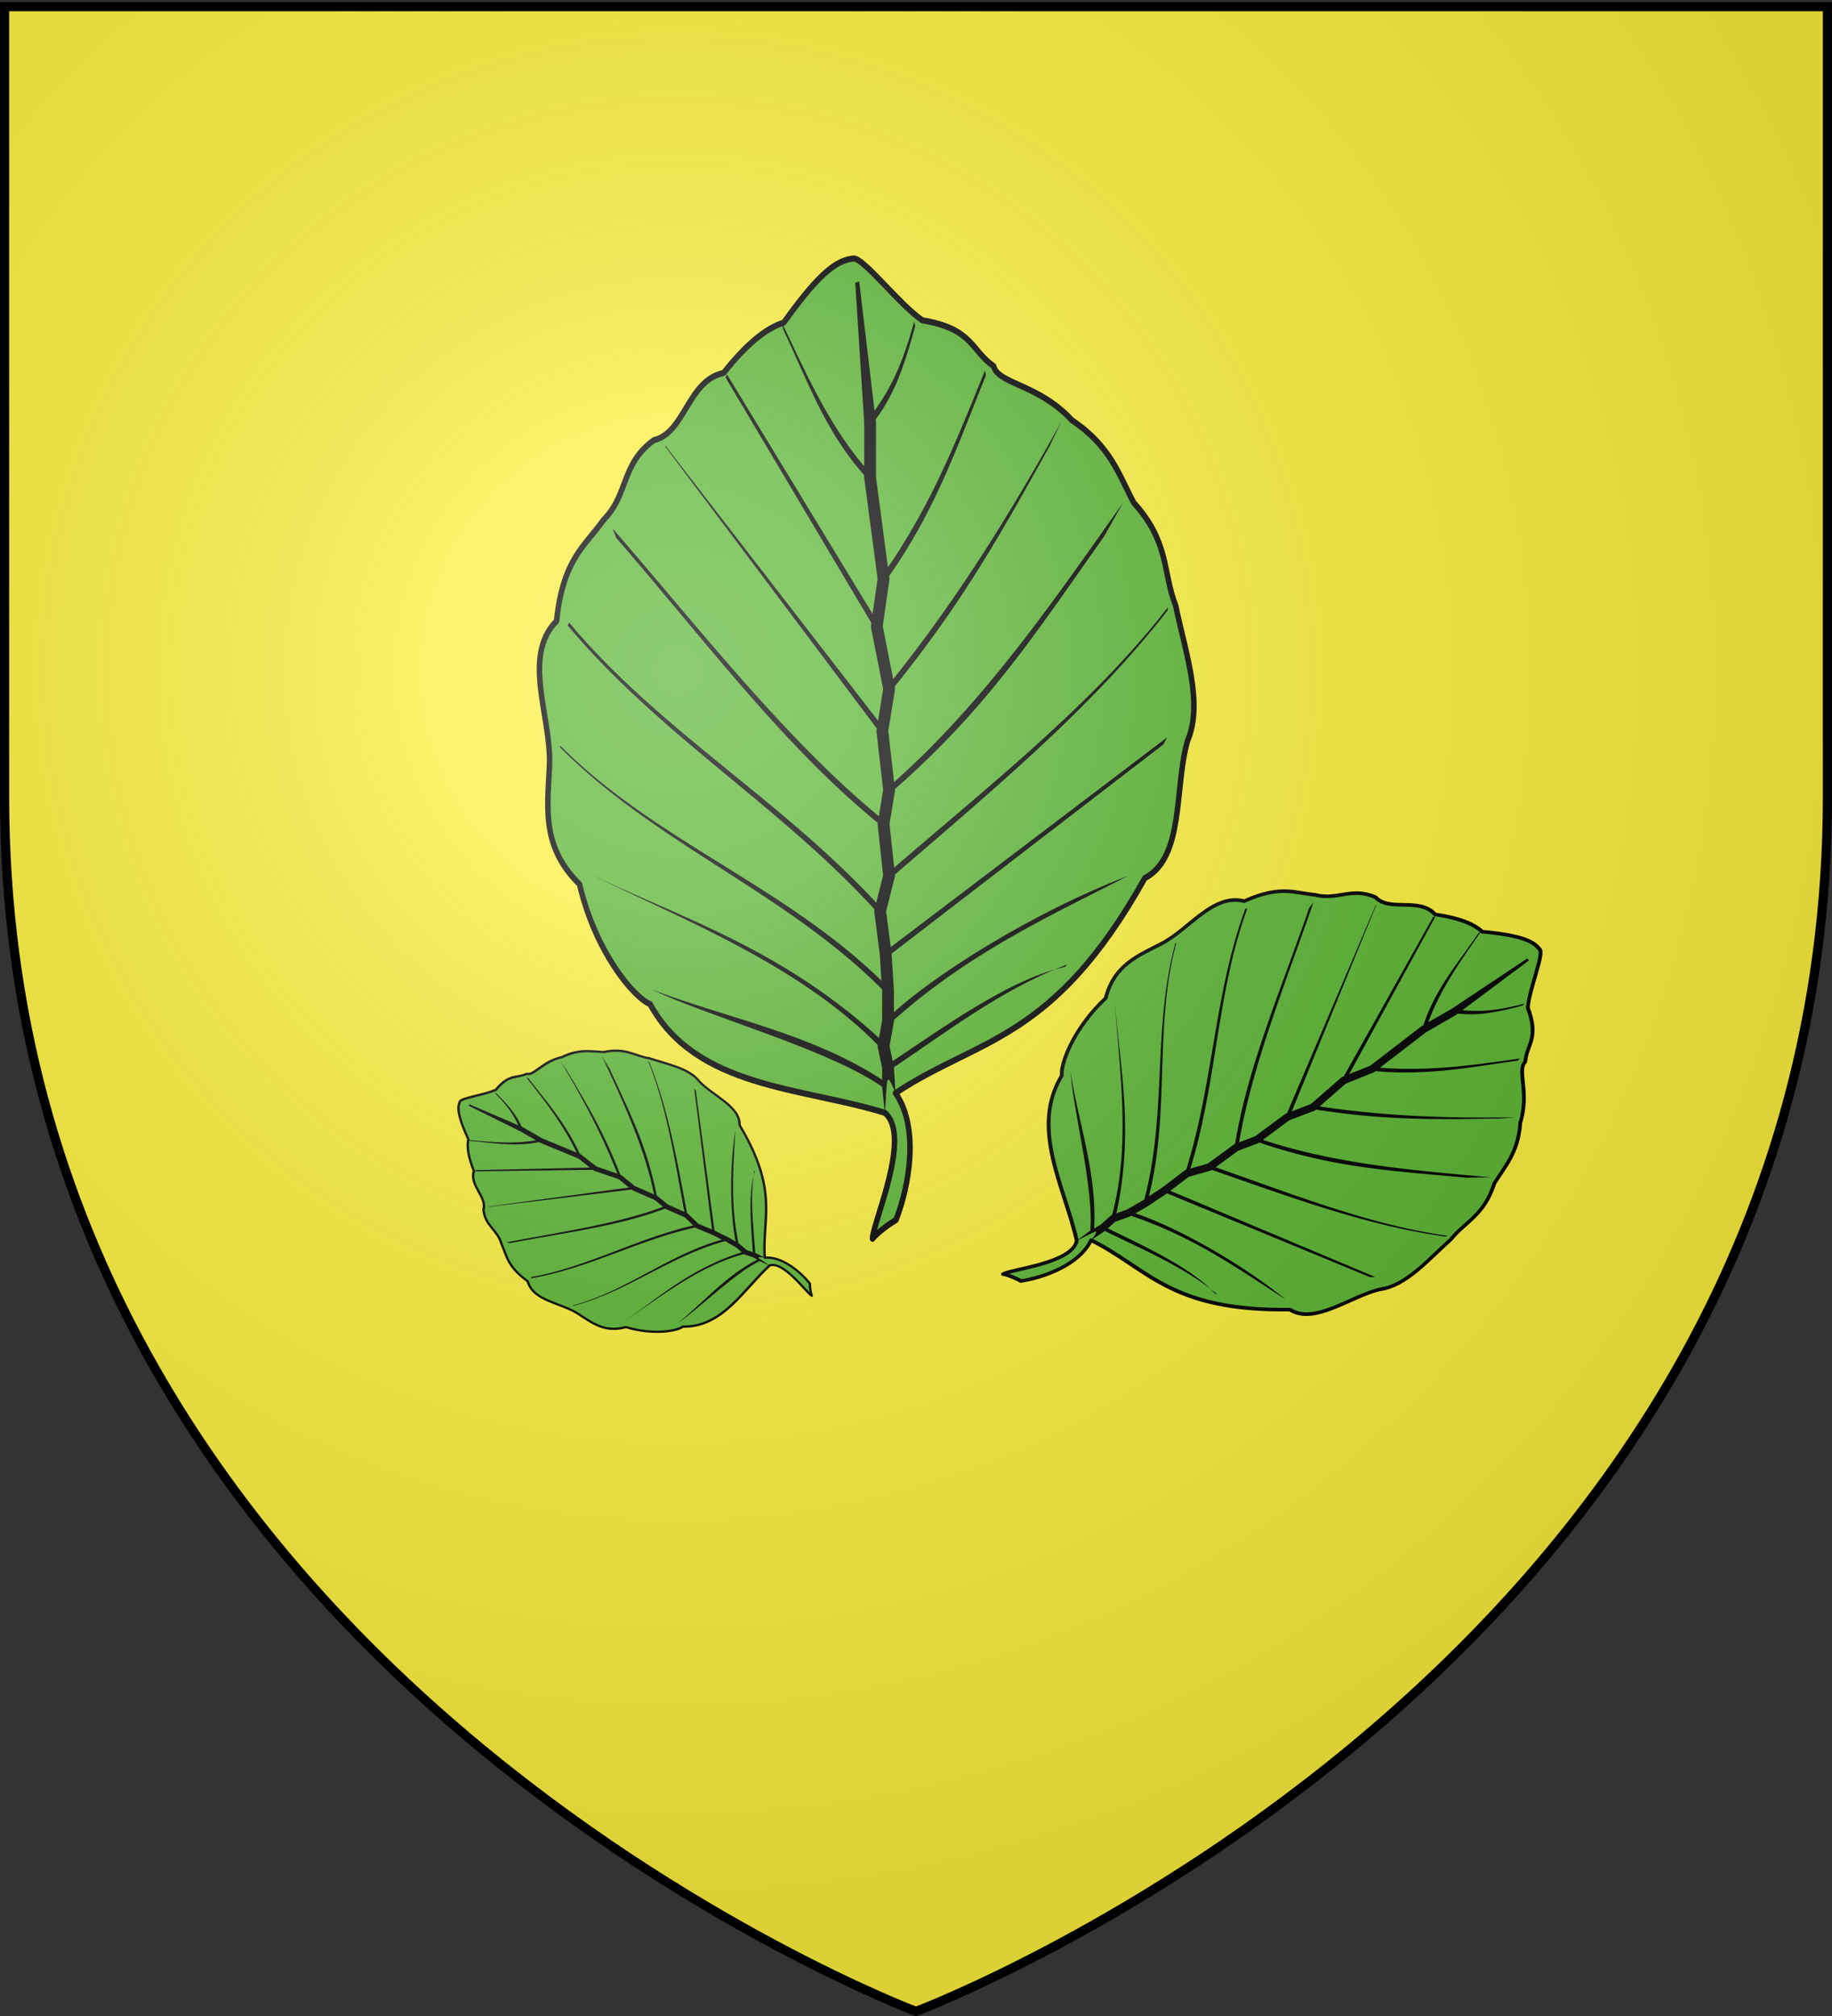 <svg xmlns="http://www.w3.org/2000/svg" xmlns:xlink="http://www.w3.org/1999/xlink" width="600" height="660" version="1.0"><rect width="100%" height="100%" fill="#333333" stroke="none"/><defs><radialGradient xlink:href="#a" id="c" cx="221.445" cy="226.331" r="300" fx="221.445" fy="226.331" gradientTransform="matrix(1.353 0 0 1.349 -77.63 -85.747)" gradientUnits="userSpaceOnUse"/><linearGradient id="a"><stop offset="0" style="stop-color:white;stop-opacity:.314"/><stop offset=".19" style="stop-color:white;stop-opacity:.251"/><stop offset=".6" style="stop-color:#6b6b6b;stop-opacity:.125"/><stop offset="1" style="stop-color:black;stop-opacity:.125"/></linearGradient></defs><g style="display:inline"><path d="M300 658.5s298.5-112.32 298.5-397.772V2.176H1.5v258.552C1.5 546.18 300 658.5 300 658.5z" style="fill:#fcef3c;fill-opacity:1;fill-rule:evenodd;stroke:none;stroke-width:1px;stroke-linecap:butt;stroke-linejoin:miter;stroke-opacity:1"/></g><g id="b" style="display:inline"><path d="M324.56 439.236c.061-5.168 14.47-33.627 4.504-41.227-30.025-8.426-68.64-7.919-85.475-35.606-5.837-2.123-19.805-16.844-25.642-39.223-14.16-12.452-11.567-25.63-10.948-38.723.863-15.823-10.218-35.788 2.593-47.467 2.295-20.249 10.394-24.56 16.998-32.977 9.316-8.494 6.335-18.349 18.44-26.232 11.305-2.377 12.314-19.614 25.353-21.984 8.528-9.76 15.67-14.715 21.896-16.489 13.917-17.66 19.98-20.44 25.353-20.985 3.544-.36 16.71 15.1 25.065 20.236 18.447 2.73 17.731 9.89 25.93 14.99 1.623 5.912 16.366 5.829 28.522 17.737 14.114 8.515 17.052 17.838 22.472 26.981 13.05 12.968 10.458 22.545 15.27 33.727 3.576 15.452 10.122 31.894 4.321 44.219-4.895 15.241-1.024 38.085-15.557 44.969-33.295 53.629-60.376 52.21-90.723 70.364 8.979 11.62 4.754 31.044.169 41.54-2.246 1.202-6.471 3.88-8.542 6.15z" style="opacity:1;fill:#5ab532;fill-opacity:1;stroke:#000;stroke-width:1.997;stroke-linecap:square;stroke-linejoin:round;stroke-miterlimit:4;stroke-dasharray:none;stroke-opacity:1" transform="matrix(.9 0 0 1 -6.35 -33.691)"/><path d="m318.284 126.256 3.262 45.918v14.183c-13.233-14.119-21.24-30.617-29.896-46.926l.418 2.15c8.987 16.935 14.975 32.915 29.478 47.682V190a1.614 1.614 0 0 0 0 .233l4.871 32.937-1.832 11.51-52.955-78.392-.563.969 53.071 80.367-.134.853c-.04.205-.04.415 0 .62l4.424 20.111-1.832 10.462-77.443-90.132.047.436 76.95 92.254-.09.504a1.62 1.62 0 0 0-.045.503l2.413 19.104-1.564 8.564c-33.751-25.045-64.941-61.042-96.882-94.201l1.36 3.127c32.205 33.433 60.7 67.964 95.12 93.244v.039a1.62 1.62 0 0 0-.045.465l2.011 16.662-2.502 8.99c-35.116-34.074-79.27-56.752-111.808-91.76l-.43 1.025c33.15 35.665 76.627 58.588 111.612 92.905l-.045.194a1.62 1.62 0 0 0-.044.659l2.01 13.988.582 8.487C292 323.408 245.21 308.839 210.99 277.846l-.198.447c35.227 31.905 81.66 47.271 117.234 79.261l.045.62v9.572l-1.162 5.735c-36.873-30.27-74.443-39.963-107.965-54.909 34.347 15.445 77.601 30.046 107.518 57.195v.077c-.05.23-.05.468 0 .698l1.609 6.859v3.797c-25.84-15.17-55.855-20.025-83.655-29.489 20.83 8.912 64.229 19.564 83.655 31.775v.117c-.004.064-.004.129 0 .193l.993 8.215c.991-10.262.056-14.902 3.868-6.463l-.571-8.3c-.001-.052.006-.104 0-.155 19.962-12.056 40.237-26.028 63.01-33.597l-.76.737c-19.548 3.876-42.945 18.936-62.697 30.845l-1.162-4.96 1.564-7.75c.025-.102.04-.206.045-.31v-.465c27.82-22.164 56.453-33.905 85.13-47.12-32.339 11.153-67.649 30.519-85.13 44.601v-6.898a1.598 1.598 0 0 0 0-.116l-.85-12.012a1.61 1.61 0 0 0 0-.117v-.038l98.923-68.499 1.356-2.298L331.2 343.76l-1.698-11.663 3.173-11.315a1.62 1.62 0 0 0 .044-.62v-.155c35.754-27.785 72.006-54.826 99.249-86.512l.047-.947c-26.729 31.087-64.1 57.667-99.564 85.172l-1.698-14.22 1.966-10.773c.023-.155.023-.31 0-.465l-.044-.194c33.734-26.7 50.457-50.02 76.192-82.809l6.837-10.966c-25.443 32.418-50.406 65.115-83.298 91.45l-2.1-16.779 2.413-13.446c.04-.205.04-.415 0-.62 33.46 178.33 2.458 13.13-.09-.426 25.184-28.217 38.625-50.012 56.437-78.83l4.16-7.777c-17.504 28.32-36.62 56.49-61.132 84.165l-3.799-17.398 2.413-15.19c.023-.155.023-.31 0-.465l-.09-.737c17.095-21.817 25.188-43.404 35.237-65.708l-.38-1.523c-9.78 21.707-19.225 43.36-35.303 64.403l-4.335-29.412v-18.018a1.635 1.635 0 0 0-.044-.233l-.09-.697c5.332-6.818 9.028-12.785 14.387-30.597l-.355-1.566c-4.84 16.086-9.593 23.028-14.434 29.295l-5.586-42.354-1.43.427z" style="opacity:1;fill:#000;fill-opacity:1;stroke:none;stroke-width:1.5;stroke-linecap:square;stroke-linejoin:miter;stroke-miterlimit:4;stroke-dasharray:none;stroke-opacity:1" transform="matrix(.9 0 0 1 -6.35 -33.691)"/></g><use xlink:href="#b" width="600" height="660" style="display:inline" transform="rotate(60 119.256 464.425) scale(.64)"/><use xlink:href="#b" width="600" height="660" style="display:inline" transform="rotate(-60 414.864 166.46) scale(.41)"/><path d="M300 658.5s298.5-112.32 298.5-397.772V2.176H1.5v258.552C1.5 546.18 300 658.5 300 658.5z" style="opacity:1;fill:url(#c);fill-opacity:1;fill-rule:evenodd;stroke:none;stroke-width:1px;stroke-linecap:butt;stroke-linejoin:miter;stroke-opacity:1"/><path d="M300 658.5S1.5 546.18 1.5 260.728V2.176h597v258.552C598.5 546.18 300 658.5 300 658.5z" style="opacity:1;fill:none;fill-opacity:1;fill-rule:evenodd;stroke:#000;stroke-width:3;stroke-linecap:butt;stroke-linejoin:miter;stroke-miterlimit:4;stroke-dasharray:none;stroke-opacity:1"/></svg>
